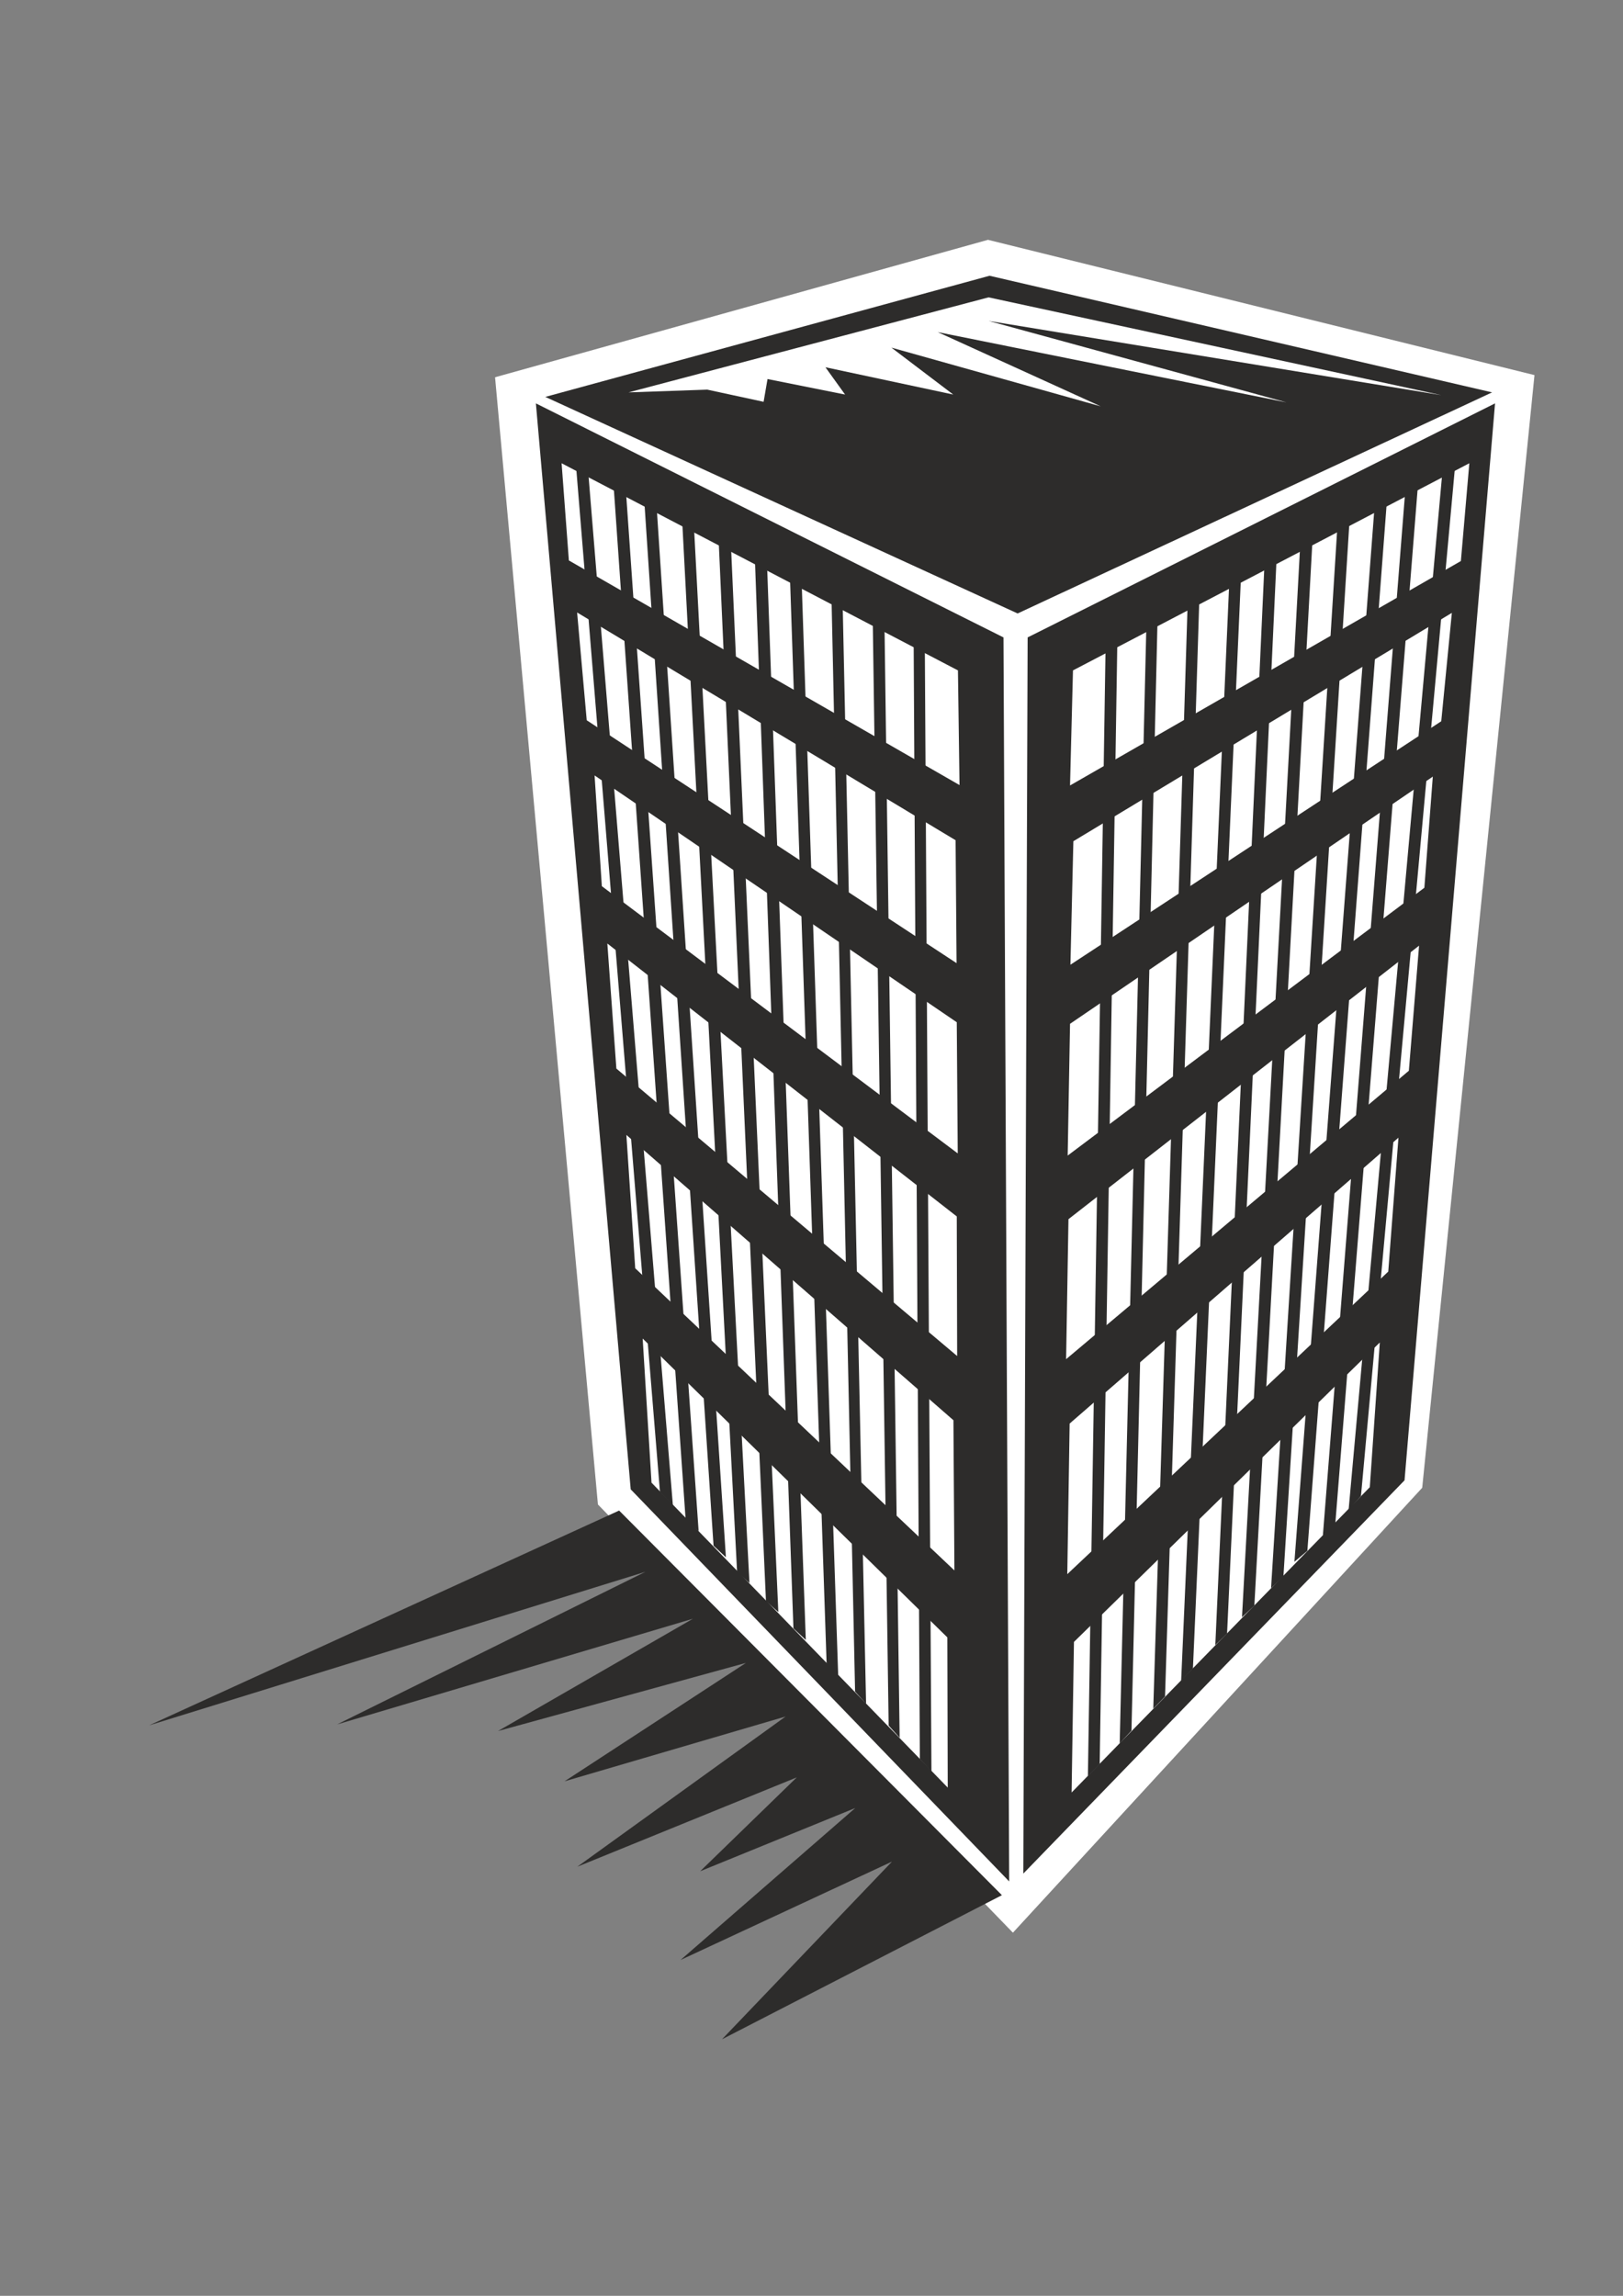 <?xml version="1.0" encoding="utf-8"?>
<!-- Created by UniConvertor 2.0rc4 (https://sk1project.net/) -->
<svg xmlns="http://www.w3.org/2000/svg" height="841.89pt" viewBox="0 0 595.276 841.89" width="595.276pt" version="1.1" xmlns:xlink="http://www.w3.org/1999/xlink" id="3762a4f0-f611-11ea-bb1c-dcc15c148e23">

<rect x="0" y="0" width="595.276" height="841.89" fill="#808080" stroke="none"/>

<g>
	<path style="fill:#ffffff;" d="M 362.366,87.945 L 181.574,138.345 219.302,551.697 371.51,708.729 521.63,545.577 562.814,137.553 362.366,87.945 Z" />
	<g>
		<path style="fill:#2d2c2b;" d="M 373.238,224.961 L 200.006,145.545 362.942,101.121 547.262,143.889 373.238,224.961 Z" />
		<g>
			<path style="fill:#2d2c2b;" d="M 370.142,689.937 L 368.054,233.745 196.55,147.921 231.326,546.153 370.142,689.937 Z" />
			<path style="fill:#ffffff;" d="M 347.462,600.441 L 235.718,490.857 238.958,543.705 347.606,655.521 347.462,600.441 Z" />
			<g>
				<path style="fill:#ffffff;" d="M 351.35,245.841 L 205.982,169.881 208.646,205.521 351.926,287.889 351.35,245.841 Z" />
				<path style="fill:#ffffff;" d="M 350.486,308.121 L 211.67,224.601 215.198,264.129 350.846,353.193 350.486,308.121 Z" />
				<path style="fill:#ffffff;" d="M 350.918,374.865 L 218.078,284.361 220.742,324.969 351.278,422.961 350.918,374.865 Z" />
				<path style="fill:#ffffff;" d="M 350.918,446.073 L 222.758,345.993 226.07,391.857 351.062,497.265 350.918,446.073 Z" />
				<path style="fill:#ffffff;" d="M 349.694,520.809 L 229.742,416.193 232.982,465.081 350.054,575.889 349.694,520.809 Z" />
				<path style="fill:#2d2c2b;" d="M 337.382,645.081 L 335.078,230.433 339.182,232.953 341.63,649.545 337.382,645.081 Z" />
				<path style="fill:#2d2c2b;" d="M 325.934,632.769 L 319.958,217.113 324.278,219.561 329.966,637.233 325.934,632.769 Z" />
				<path style="fill:#2d2c2b;" d="M 313.622,620.313 L 304.766,209.553 308.87,212.073 317.654,624.777 313.622,620.313 Z" />
				<path style="fill:#2d2c2b;" d="M 303.182,610.089 L 289.286,198.105 293.606,200.625 307.43,614.553 303.182,610.089 Z" />
				<path style="fill:#2d2c2b;" d="M 291.014,597.129 L 276.542,195.585 281.006,197.889 295.55,601.377 291.014,597.129 Z" />
				<path style="fill:#2d2c2b;" d="M 280.934,587.121 L 262.934,183.561 267.47,185.793 285.47,591.153 280.934,587.121 Z" />
				<path style="fill:#2d2c2b;" d="M 270.35,576.465 L 249.47,176.793 253.79,179.025 274.886,580.497 270.35,576.465 Z" />
				<path style="fill:#2d2c2b;" d="M 261.71,566.817 L 235.502,171.465 240.038,173.697 266.246,571.065 261.71,566.817 Z" />
				<path style="fill:#2d2c2b;" d="M 251.486,557.457 L 224.054,163.689 228.59,165.993 256.238,561.489 251.486,557.457 Z" />
				<path style="fill:#2d2c2b;" d="M 242.054,547.017 L 210.158,157.209 214.622,159.441 246.806,552.129 242.054,547.017 Z" />
			</g>
		</g>
		<g>
			<path style="fill:#2d2c2b;" d="M 375.326,687.057 L 376.91,233.745 548.342,147.921 515.15,542.841 375.326,687.057 Z" />
			<path style="fill:#ffffff;" d="M 393.902,602.097 L 506.078,492.297 502.406,545.361 393.038,657.321 393.902,602.097 Z" />
			<g>
				<path style="fill:#ffffff;" d="M 393.542,245.841 L 538.91,169.881 535.814,205.737 392.462,288.033 393.542,245.841 Z" />
				<path style="fill:#ffffff;" d="M 393.686,308.481 L 532.502,224.745 528.614,264.489 392.606,353.769 393.686,308.481 Z" />
				<path style="fill:#ffffff;" d="M 392.462,375.441 L 525.518,284.793 522.422,325.545 391.598,423.753 392.462,375.441 Z" />
				<path style="fill:#ffffff;" d="M 391.886,447.081 L 520.478,346.785 516.734,392.649 391.022,498.417 391.886,447.081 Z" />
				<path style="fill:#ffffff;" d="M 392.318,522.033 L 512.918,417.201 509.174,466.305 391.454,577.257 392.318,522.033 Z" />
				<path style="fill:#2d2c2b;" d="M 403.334,646.881 L 409.886,230.433 405.566,232.881 399.014,651.345 403.334,646.881 Z" />
				<path style="fill:#2d2c2b;" d="M 414.998,634.641 L 424.79,217.185 420.686,219.849 410.678,639.321 414.998,634.641 Z" />
				<path style="fill:#2d2c2b;" d="M 427.31,622.113 L 440.198,209.553 435.878,212.217 422.99,626.577 427.31,622.113 Z" />
				<path style="fill:#2d2c2b;" d="M 437.534,611.889 L 455.75,198.105 451.43,200.553 433.214,616.353 437.534,611.889 Z" />
				<path style="fill:#2d2c2b;" d="M 450.062,599.001 L 468.638,195.657 464.174,198.105 445.742,603.249 450.062,599.001 Z" />
				<path style="fill:#2d2c2b;" d="M 460.07,588.777 L 482.174,183.561 477.638,185.865 455.534,593.025 460.07,588.777 Z" />
				<path style="fill:#2d2c2b;" d="M 470.726,578.121 L 495.854,176.793 491.39,179.097 466.19,582.369 470.726,578.121 Z" />
				<path style="fill:#2d2c2b;" d="M 479.51,568.689 L 509.606,171.465 505.07,173.697 474.758,572.721 479.51,568.689 Z" />
				<path style="fill:#2d2c2b;" d="M 489.734,559.041 L 521.198,163.689 516.518,165.921 485.198,563.073 489.734,559.041 Z" />
				<path style="fill:#2d2c2b;" d="M 499.166,548.601 L 534.95,157.137 530.27,159.369 494.63,553.713 499.166,548.601 Z" />
			</g>
		</g>
	</g>
	<path style="fill:#ffffff;" d="M 362.582,109.041 L 528.614,144.897 362.582,117.681 471.878,147.561 343.934,121.785 403.694,149.001 326.942,127.473 349.622,144.681 302.75,134.673 309.95,144.681 281.51,138.993 280.07,147.345 259.406,142.881 230.534,143.889 362.582,109.041 Z" />
	<path style="fill:#2d2c2b;" d="M 227.078,553.929 L 54.71,632.697 236.726,576.393 123.686,632.337 254.15,593.601 182.654,634.785 273.59,609.801 207.062,653.217 288.134,629.457 211.742,684.537 292.238,651.777 256.814,686.193 313.694,663.009 249.614,718.737 327.158,682.665 264.806,747.825 367.478,694.977 227.078,553.929 Z" />
</g>
</svg>